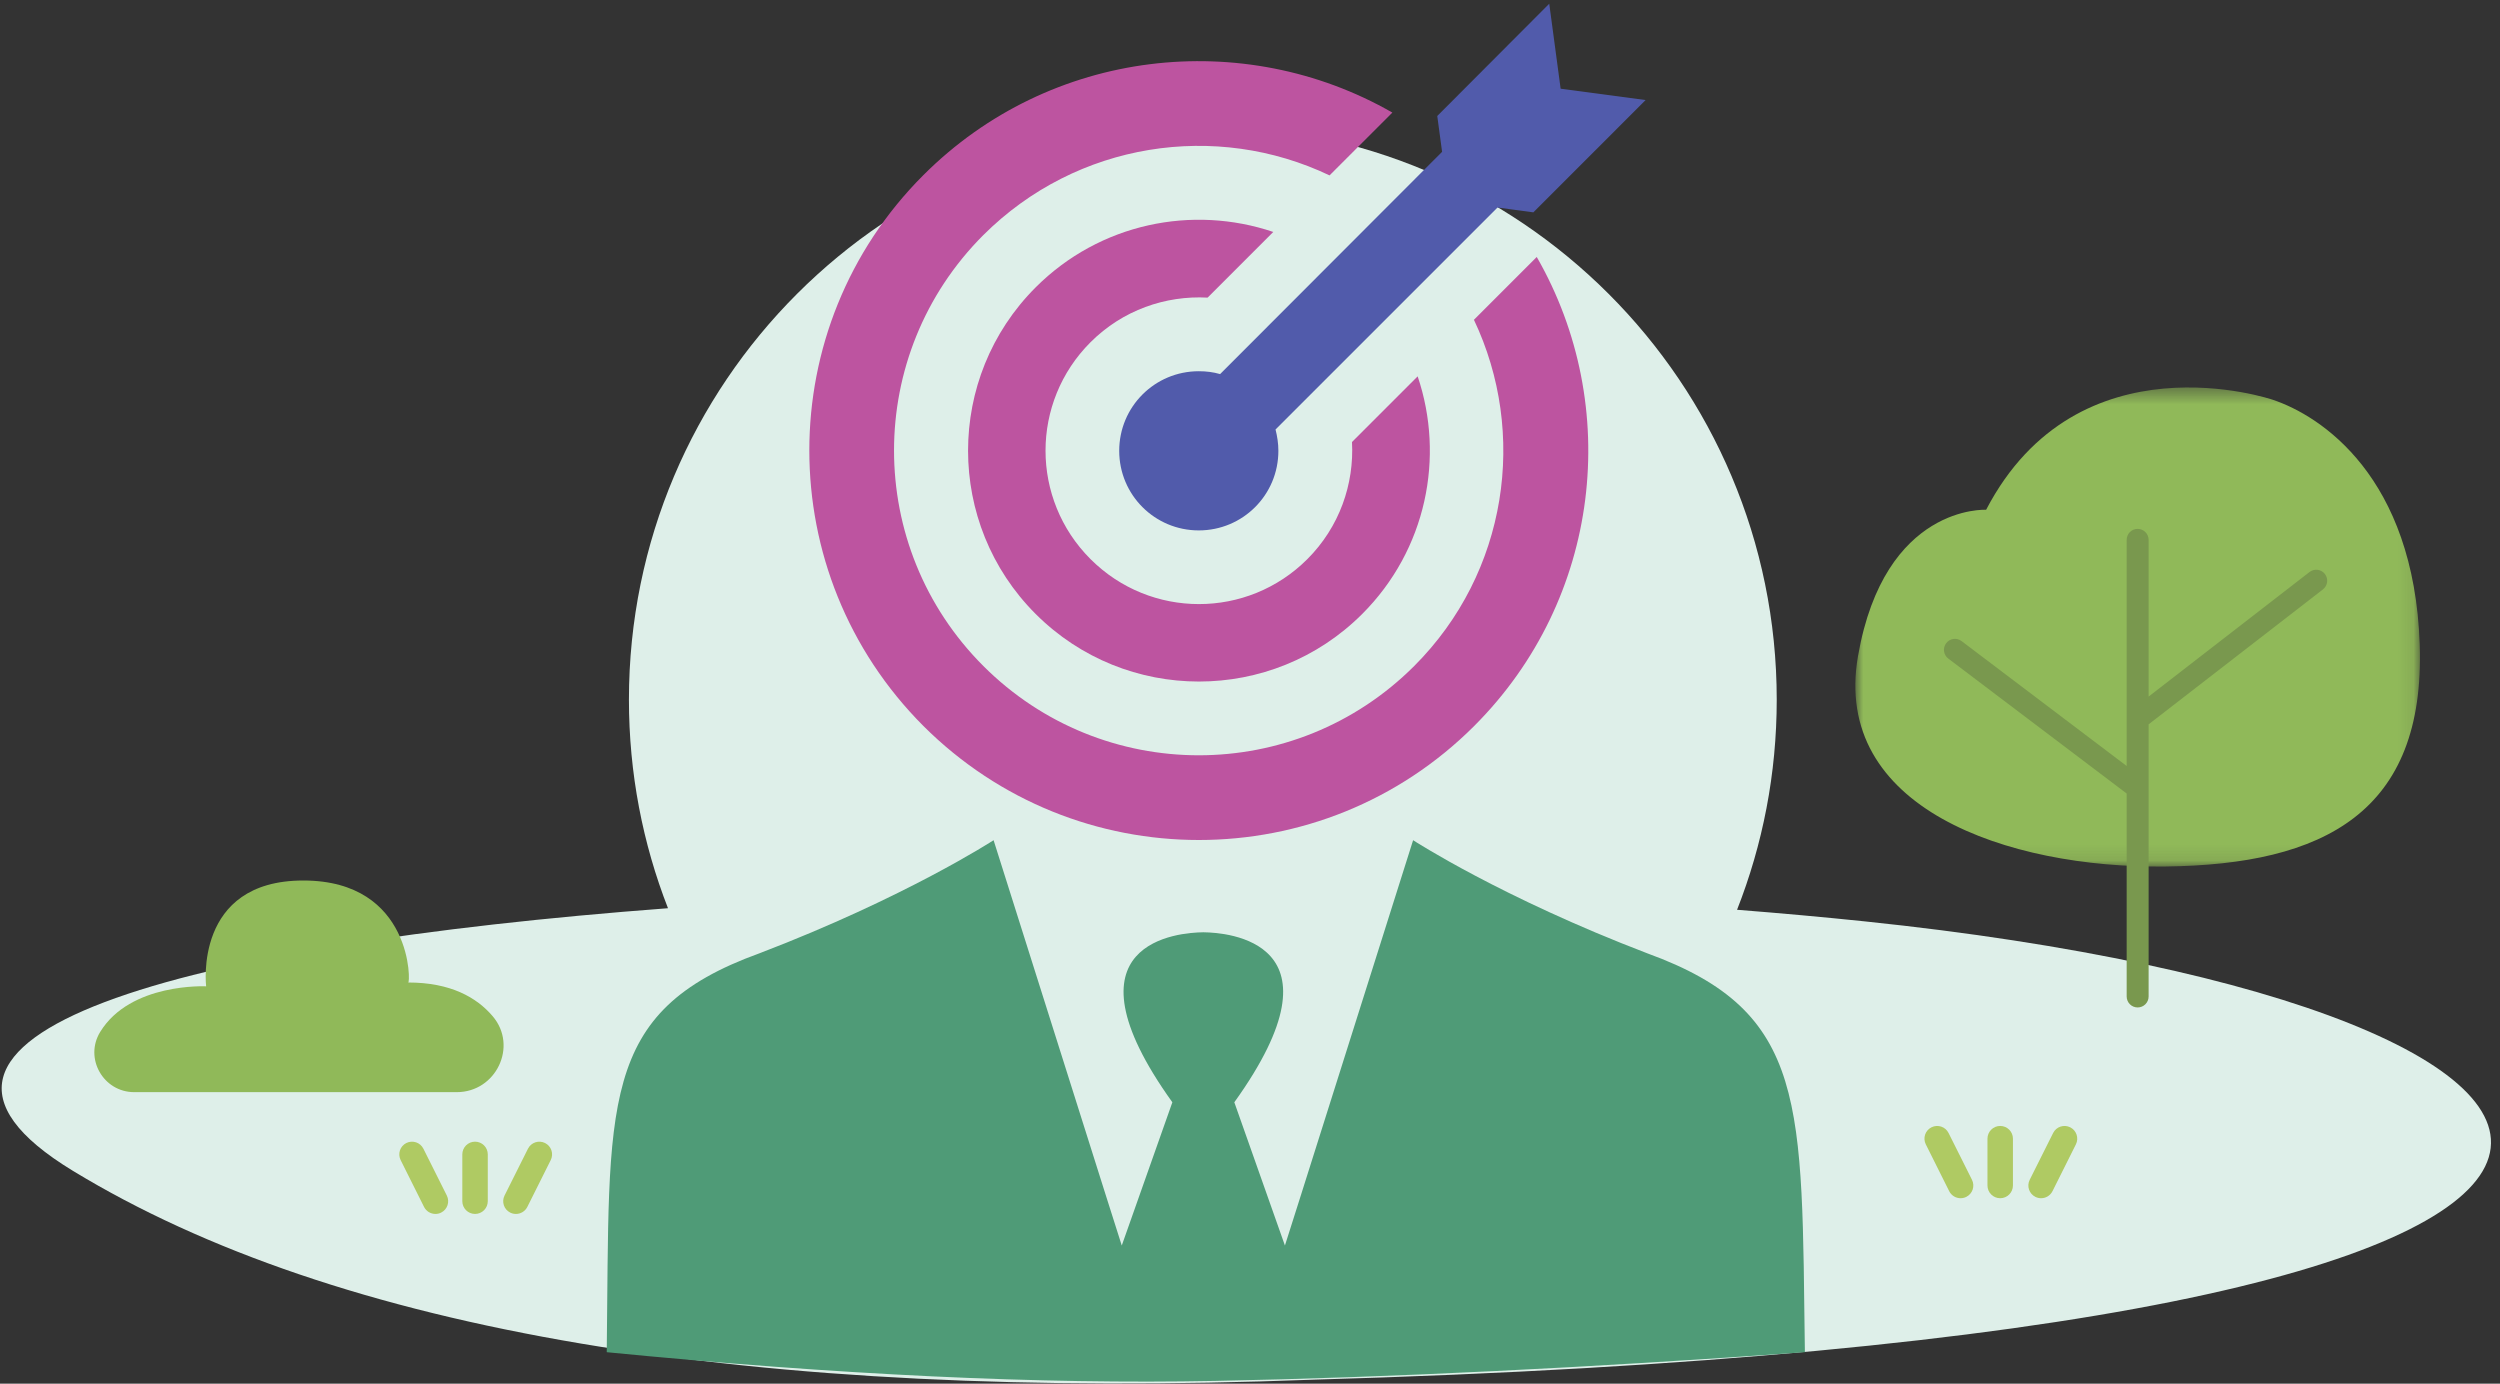 <?xml version="1.0" encoding="UTF-8"?>
<svg width="159px" height="88px" viewBox="0 0 159 88" version="1.1" xmlns="http://www.w3.org/2000/svg" xmlns:xlink="http://www.w3.org/1999/xlink">
    <rect x="0" y="0" width="159" height="88" fill="#333333" stroke="none"/>
    <!-- Generator: Sketch 52.6 (67491) - http://www.bohemiancoding.com/sketch -->
    <title>Group 23 Copy 8</title>
    <desc>Created with Sketch.</desc>
    <defs>
        <polygon id="path-1" points="6.39386252e-06 0.426 35.908 0.426 35.908 30.896 6.39386252e-06 30.896"></polygon>
    </defs>
    <g id="Screens" stroke="none" stroke-width="1" fill="none" fill-rule="evenodd">
        <g id="Group-23-Copy-8">
            <g id="Group-23-Copy-3">
                <g id="Group-22-Copy" transform="translate(0, 8)">
                    <path d="M42.484,49.763 C40.88,45.652 40,41.179 40,36.5 C40,16.342 56.342,0 76.5,0 C96.658,0 113,16.342 113,36.5 C113,41.216 112.105,45.724 110.477,49.862 C113.254,50.08 115.968,50.326 118.602,50.6 C171.757,56.142 182.363,76.925 83.448,79.75 C47.71,81.112 21.437,76.682 4.63,66.461 C-9.623,57.793 11.674,52.086 42.484,49.763 Z" id="Combined-Shape" fill="#DEEFE9"></path>
                    <path d="M8.536,61.461 L29.05,61.461 C31.551,61.461 32.954,58.535 31.336,56.633 C30.317,55.435 28.657,54.487 25.958,54.487 C26.12,54.649 26.285,48 19.29,48 C12.296,48 13.11,54.73 13.11,54.73 C13.11,54.73 8.291,54.49 6.37,57.634 C5.346,59.307 6.571,61.461 8.536,61.461" id="Fill-13" fill="#90B959"></path>
                    <path d="M124.695,68.207 C124.397,68.207 124.112,68.043 123.969,67.76 L122.481,64.781 C122.281,64.381 122.443,63.895 122.842,63.696 C123.244,63.497 123.728,63.658 123.928,64.058 L125.418,67.036 C125.618,67.436 125.456,67.922 125.055,68.122 C124.939,68.18 124.816,68.207 124.695,68.207" id="Fill-15" fill="#AFCA63"></path>
                    <path d="M129.813,68.207 C129.691,68.207 129.568,68.18 129.452,68.122 C129.051,67.922 128.889,67.436 129.089,67.036 L130.579,64.058 C130.78,63.658 131.265,63.497 131.665,63.696 C132.065,63.895 132.227,64.381 132.027,64.781 L130.538,67.76 C130.395,68.043 130.11,68.207 129.813,68.207" id="Fill-17" fill="#AFCA63"></path>
                    <path d="M127.213,68.207 C126.766,68.207 126.403,67.845 126.403,67.397 L126.403,64.419 C126.403,63.973 126.766,63.61 127.213,63.61 C127.66,63.61 128.023,63.973 128.023,64.419 L128.023,67.397 C128.023,67.845 127.66,68.207 127.213,68.207" id="Fill-19" fill="#AFCA63"></path>
                    <path d="M27.695,69.207 C27.397,69.207 27.112,69.043 26.969,68.76 L25.481,65.781 C25.281,65.381 25.443,64.895 25.842,64.696 C26.244,64.497 26.728,64.658 26.928,65.058 L28.418,68.036 C28.618,68.436 28.456,68.922 28.055,69.122 C27.939,69.18 27.816,69.207 27.695,69.207" id="Fill-15-Copy" fill="#AFCA63"></path>
                    <path d="M32.813,69.207 C32.691,69.207 32.568,69.18 32.452,69.122 C32.051,68.922 31.889,68.436 32.089,68.036 L33.579,65.058 C33.78,64.658 34.265,64.497 34.665,64.696 C35.065,64.895 35.227,65.381 35.027,65.781 L33.538,68.76 C33.395,69.043 33.11,69.207 32.813,69.207" id="Fill-17-Copy" fill="#AFCA63"></path>
                    <path d="M30.213,69.207 C29.766,69.207 29.403,68.845 29.403,68.397 L29.403,65.419 C29.403,64.973 29.766,64.61 30.213,64.61 C30.66,64.61 31.023,64.973 31.023,65.419 L31.023,68.397 C31.023,68.845 30.66,69.207 30.213,69.207" id="Fill-19-Copy" fill="#AFCA63"></path>
                </g>
                <g id="Group-22" transform="translate(38, 0)">
                    <path d="M51.874,53.437 L44.697,76.142 L43.721,79.215 L40.503,70.105 C47.897,59.801 39.943,59.312 38.569,59.294 L38.551,59.294 L38.532,59.294 L38.514,59.294 L38.497,59.294 C37.123,59.312 29.169,59.801 36.562,70.105 L33.344,79.215 L32.368,76.142 L25.192,53.437 C25.192,53.437 19.605,57.072 10.296,60.632 C0.01,64.356 0.788,70.164 0.589,86 C15.263,87.439 28.165,88.048 39.295,87.826 C50.425,87.604 62.923,86.995 76.791,86 C76.574,70.164 77.019,64.356 66.769,60.632 C57.46,57.071 51.874,53.437 51.874,53.437 Z" id="Fill-46" fill="#4F9B77"></path>
                    <path d="M38.804,18.929 L42.98,14.752 C37.846,13.017 31.953,14.192 27.867,18.277 C22.136,24.008 22.136,33.318 27.867,39.048 C33.598,44.779 42.908,44.779 48.638,39.048 C52.723,34.962 53.899,29.07 52.163,23.936 L47.987,28.112 C48.131,30.787 47.192,33.516 45.149,35.559 C41.335,39.373 35.171,39.373 31.356,35.559 C27.542,31.744 27.542,25.58 31.356,21.767 C33.399,19.723 36.128,18.784 38.804,18.929" id="Fill-48" fill="#BD54A0"></path>
                    <path d="M55.76,46.171 C63.841,38.09 65.179,25.816 59.737,16.343 L55.742,20.339 C59.159,27.533 57.893,36.409 51.946,42.356 C44.372,49.93 32.115,49.93 24.54,42.356 C16.967,34.782 16.967,22.526 24.54,14.951 C30.507,9.004 39.364,7.721 46.559,11.155 L50.554,7.16 C41.1,1.737 28.807,3.057 20.727,11.137 C11.055,20.808 11.055,36.481 20.727,46.171 C30.416,55.842 46.089,55.842 55.76,46.171" id="Fill-50" fill="#BD54A0"></path>
                    <path d="M39.599,23.792 C39.165,23.665 38.713,23.61 38.243,23.61 C35.441,23.61 33.182,25.87 33.182,28.672 C33.182,31.474 35.441,33.734 38.243,33.734 C41.045,33.734 43.305,31.474 43.305,28.672 C43.305,28.202 43.233,27.751 43.124,27.316 L57.243,13.198 L59.52,13.506 L66.66,6.364 L61.256,5.642 L60.532,0.236 L53.41,7.377 L53.717,9.655 L39.599,23.792 Z" id="Fill-52" fill="#515BAB"></path>
                </g>
                <g id="Group-10-Copy" transform="translate(118, 24)">
                    <g id="Group-3" transform="translate(0, 0.217)">
                        <mask id="mask-2" fill="white">
                            <use xlink:href="#path-1"></use>
                        </mask>
                        <g id="Clip-2"></g>
                        <path d="M26.54,1.205 C26.54,1.205 14.17,-3.019 8.317,8.205 C8.317,8.205 1.86,7.842 0.171,17.498 C-1.519,27.152 9.645,31.014 19.722,30.893 C29.799,30.773 36.255,27.454 35.894,16.774 C35.531,6.093 29.617,2.231 26.54,1.205" id="Fill-1" fill="#90B959" mask="url(#mask-2)"></path>
                    </g>
                    <path d="M18.652,22.068 L18.652,26.105 C18.652,26.116 18.652,26.127 18.652,26.137 L18.652,39.376 C18.652,39.761 18.34,40.074 17.954,40.074 C17.567,40.074 17.256,39.761 17.256,39.376 L17.256,26.468 L5.912,17.886 C5.604,17.653 5.543,17.215 5.776,16.908 C6.01,16.6 6.446,16.538 6.755,16.772 L17.256,24.717 L17.256,21.753 C17.255,21.735 17.255,21.716 17.256,21.697 L17.256,10.335 C17.256,9.95 17.567,9.637 17.954,9.637 C18.34,9.637 18.652,9.95 18.652,10.335 L18.652,20.302 L28.884,12.381 C29.19,12.145 29.628,12.201 29.864,12.506 C30.1,12.811 30.044,13.249 29.739,13.486 L18.652,22.068 Z" id="Combined-Shape" fill="#79984E"></path>
                </g>
            </g>
        </g>
    </g>
</svg>